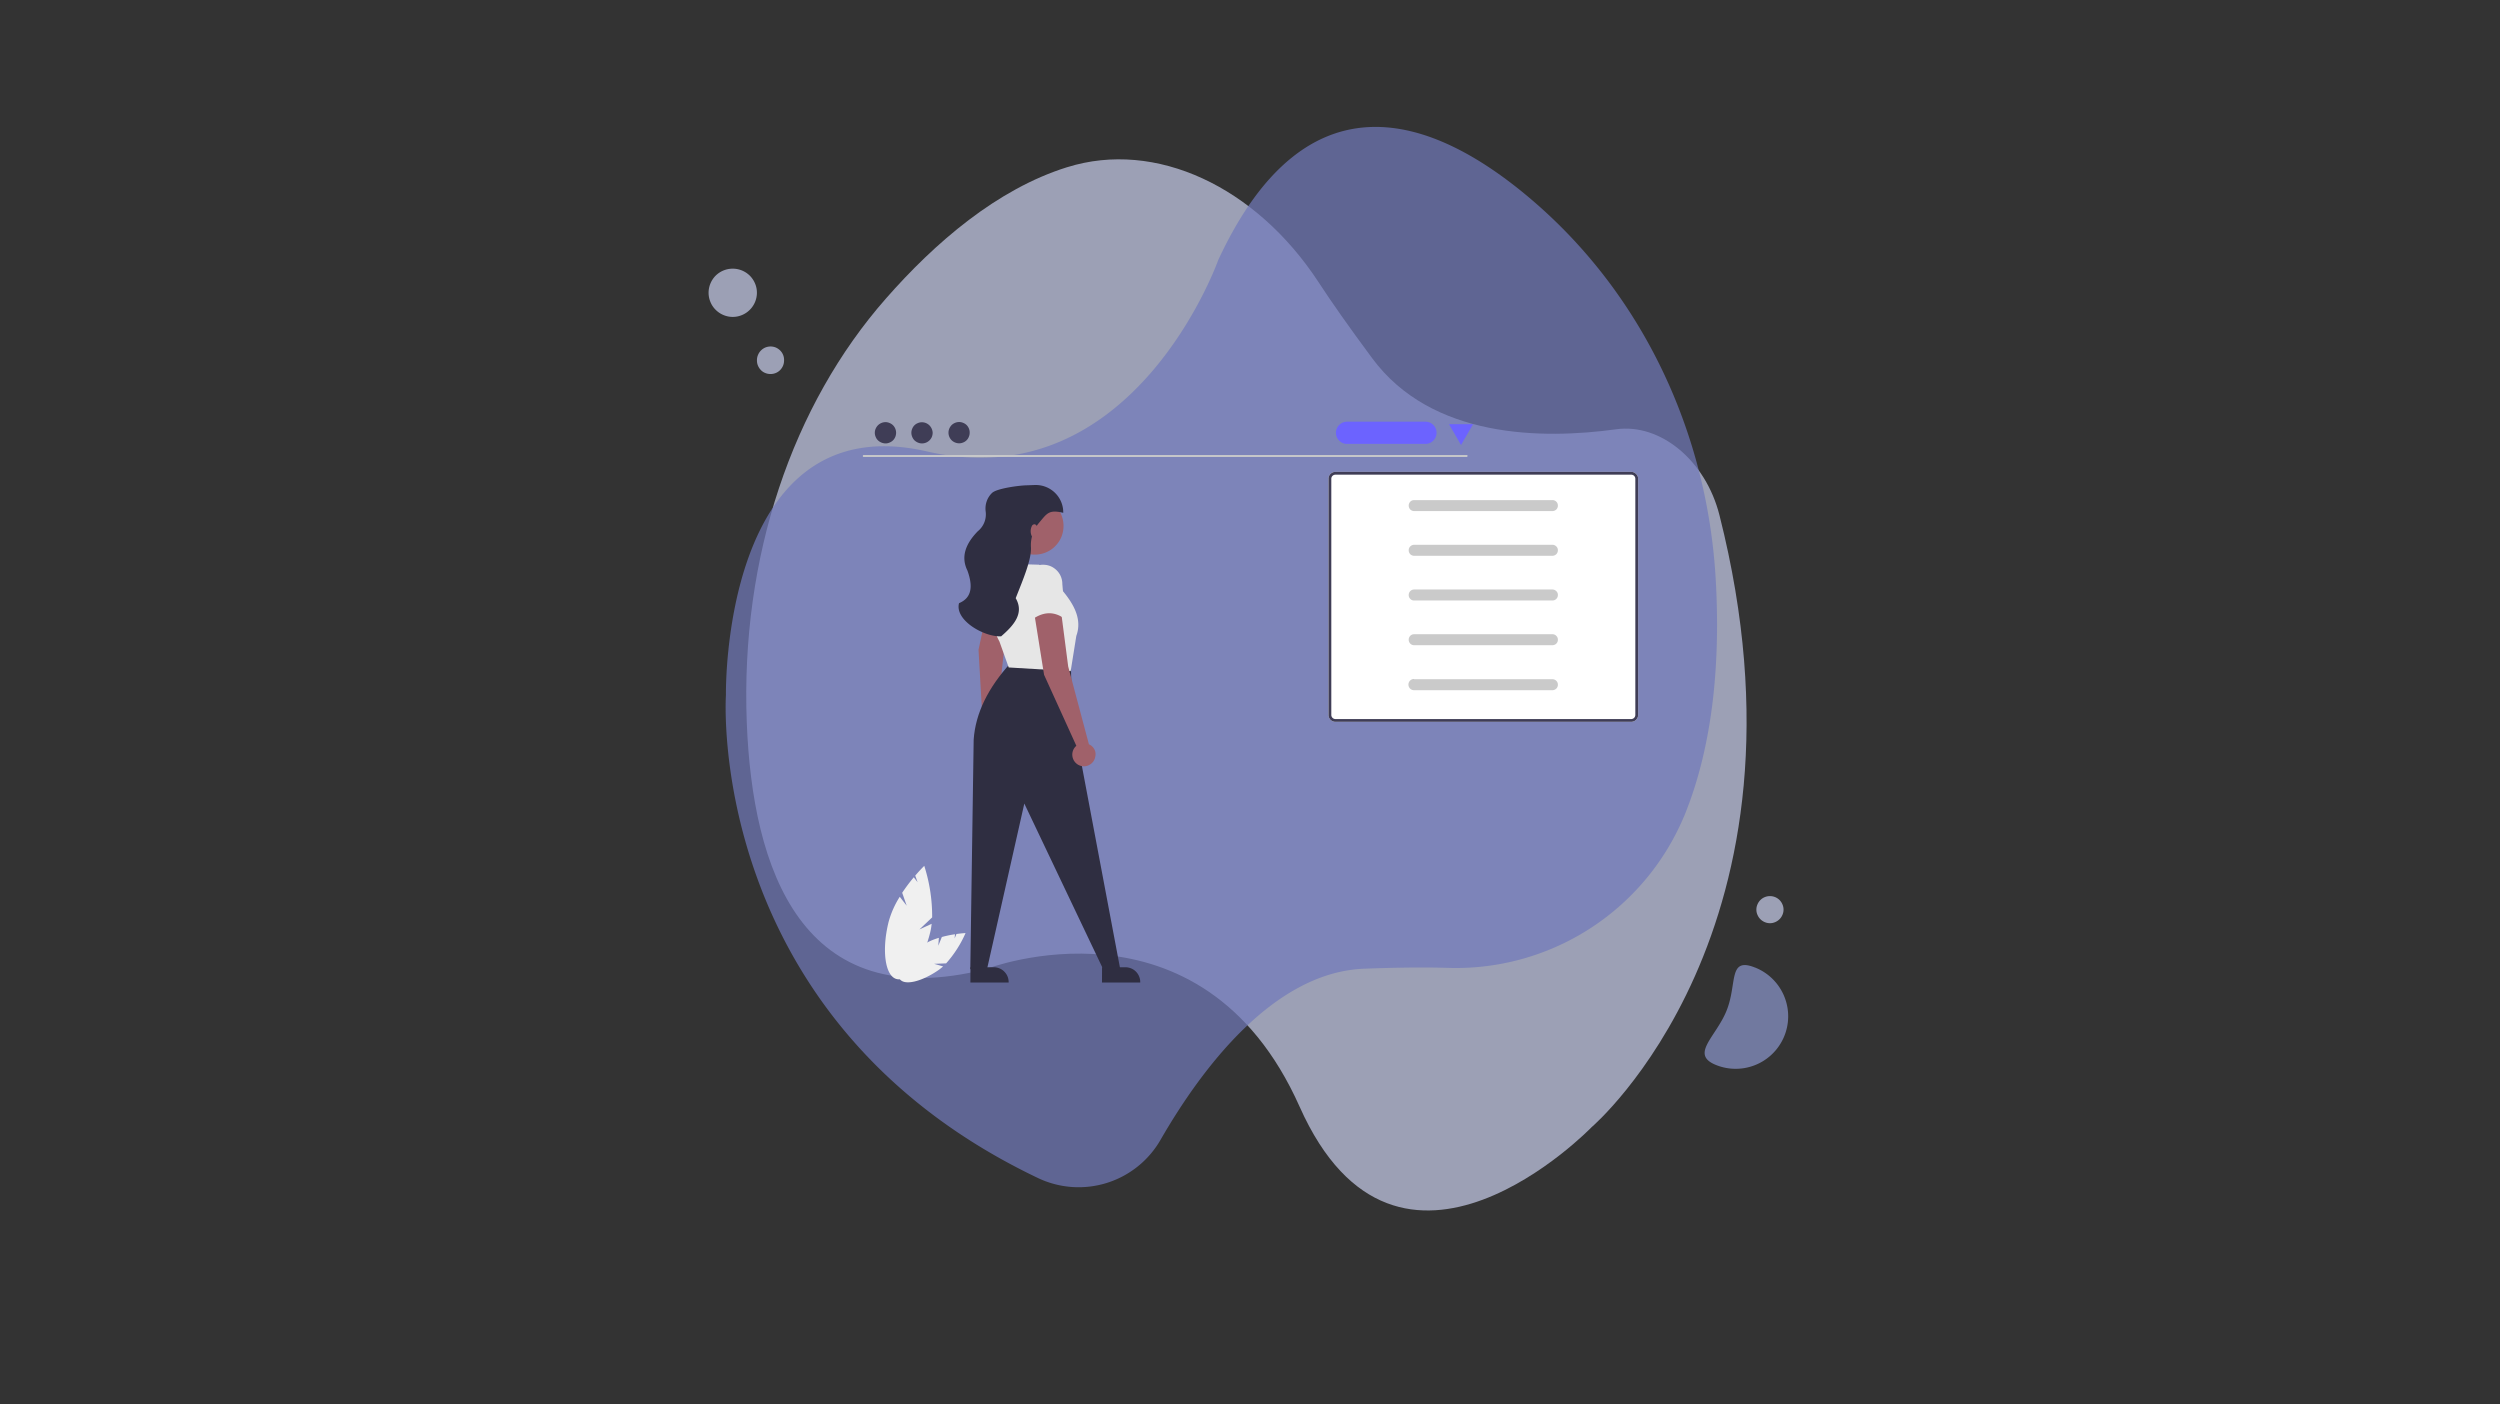 <svg xmlns="http://www.w3.org/2000/svg" xmlns:xlink="http://www.w3.org/1999/xlink" id="Livello_1" data-name="Livello 1" viewBox="0 0 443.81 249.33"><rect x="0" y="0" width="443.81" height="249.33" fill="#333333" stroke="none"/><defs><style>.cls-1{fill:none;}.cls-2{clip-path:url(#clip-path);}.cls-3{fill:#c6cce9;}.cls-3,.cls-4,.cls-5{fill-opacity:0.71;}.cls-4{fill:#717aba;}.cls-5{fill:#8a96cb;}.cls-6{clip-path:url(#clip-path-2);}.cls-7{fill:#6c63ff;}.cls-8{clip-path:url(#clip-path-3);}.cls-9{fill:#fff;}.cls-10{fill:#3f3d56;}.cls-11{fill:#cacaca;}.cls-12{clip-path:url(#clip-path-4);}.cls-13{clip-path:url(#clip-path-5);}.cls-14{clip-path:url(#clip-path-6);}.cls-15{clip-path:url(#clip-path-7);}.cls-16{clip-path:url(#clip-path-8);}.cls-17{fill:#a0616a;}.cls-18{fill:#2f2e41;}.cls-19{fill:#e6e6e6;}.cls-20{clip-path:url(#clip-path-9);}.cls-21{clip-path:url(#clip-path-10);}.cls-22{clip-path:url(#clip-path-11);}.cls-23{fill:#f0f0f0;}.cls-24{clip-path:url(#clip-path-12);}</style><clipPath id="clip-path" transform="translate(-0.43 0)"><rect class="cls-1" x="0.43" width="443.81" height="249.33"></rect></clipPath><clipPath id="clip-path-2" transform="translate(-0.43 0)"><rect class="cls-1" x="257.33" y="74.8" width="5.33" height="5.2"></rect></clipPath><clipPath id="clip-path-3" transform="translate(-0.43 0)"><rect class="cls-1" x="236" y="82.67" width="55.22" height="46.67"></rect></clipPath><clipPath id="clip-path-4" transform="translate(-0.43 0)"><rect class="cls-1" x="153.58" y="80" width="107.75" height="1.33"></rect></clipPath><clipPath id="clip-path-5" transform="translate(-0.43 0)"><rect class="cls-1" x="154.67" y="74.8" width="5.33" height="5.2"></rect></clipPath><clipPath id="clip-path-6" transform="translate(-0.43 0)"><rect class="cls-1" x="161.33" y="74.8" width="5.33" height="5.2"></rect></clipPath><clipPath id="clip-path-7" transform="translate(-0.43 0)"><rect class="cls-1" x="168" y="74.8" width="5.33" height="5.2"></rect></clipPath><clipPath id="clip-path-8" transform="translate(-0.43 0)"><rect class="cls-1" x="237.33" y="74.8" width="18.67" height="5.2"></rect></clipPath><clipPath id="clip-path-9" transform="translate(-0.43 0)"><rect class="cls-1" x="196" y="170.67" width="8" height="3.87"></rect></clipPath><clipPath id="clip-path-10" transform="translate(-0.43 0)"><rect class="cls-1" x="172" y="170.67" width="8" height="3.87"></rect></clipPath><clipPath id="clip-path-11" transform="translate(-0.43 0)"><rect class="cls-1" x="158.67" y="165.33" width="13.33" height="9.2"></rect></clipPath><clipPath id="clip-path-12" transform="translate(-0.43 0)"><rect class="cls-1" x="157.33" y="153.33" width="9.33" height="21.2"></rect></clipPath></defs><title>Catalogo Servizi_ Consigli per implementalo</title><g class="cls-2"><path class="cls-1" d="M.43,0H444.24V249.33H.43Z" transform="translate(-0.43 0)"></path><path class="cls-1" d="M.43,0H444.24V249.33H.43Z" transform="translate(-0.43 0)"></path></g><path class="cls-3" d="M189.84,29.69C177.43,33.58,166.42,43.06,157.7,53,141.17,71.81,131.86,98.79,133,128.26c1,26,9.71,52.14,42.48,43.77,0,0,38.17-14.81,55.66,24.43S283,200.08,283,200.08s41.27-35.2,22.68-108.61c-2.46-9.75-10.5-16.36-18.36-15.26C274.29,78,254.58,77.9,244,63.56c-4.17-5.63-7.24-10-9.49-13.46-11.13-17-28.93-25.33-44.62-20.42Z" transform="translate(-0.43 0)"></path><path class="cls-4" d="M299.33,145.08c5.49-13.24,6.47-28.64,5.68-42.3-1.5-25.93-12.91-50.46-32.67-67.32-17.46-14.9-39.92-23.11-55.64,10.69,0,0-15,42.44-51.65,34S129.3,123.4,129.3,123.4s-3.87,57.53,55.48,85.77a16.77,16.77,0,0,0,21.69-6.85c7.22-12.52,20-29.71,36.11-30.35,6.33-.24,11.14-.26,14.81-.15a43.93,43.93,0,0,0,41.93-26.74Z" transform="translate(-0.43 0)"></path><path class="cls-5" d="M312,171.76a9.32,9.32,0,1,1-6.89,17.32c-4.79-1.89,0-5,1.87-9.77s.22-9.46,5-7.55Z" transform="translate(-0.43 0)"></path><path class="cls-3" d="M317.05,161.48a2.23,2.23,0,0,1-.19.92,2.39,2.39,0,0,1-1.3,1.3,2.23,2.23,0,0,1-.92.19,2.26,2.26,0,0,1-.92-.19,2.39,2.39,0,0,1-1.3-1.3,2.23,2.23,0,0,1-.19-.92,2.26,2.26,0,0,1,.19-.92,2.37,2.37,0,0,1,.52-.78,2.32,2.32,0,0,1,.78-.52,2.43,2.43,0,0,1,.92-.18,2.39,2.39,0,0,1,.92.18,2.32,2.32,0,0,1,.78.52,2.37,2.37,0,0,1,.52.78A2.26,2.26,0,0,1,317.05,161.48Z" transform="translate(-0.43 0)"></path><path class="cls-3" d="M139.62,64a2.43,2.43,0,0,1-.18.92,2.54,2.54,0,0,1-.52.78,2.37,2.37,0,0,1-.78.52,2.47,2.47,0,0,1-1.85,0,2.18,2.18,0,0,1-.78-.52,2.54,2.54,0,0,1-.52-.78,2.25,2.25,0,0,1-.18-.92A2.22,2.22,0,0,1,135,63a2.32,2.32,0,0,1,.52-.78,2.35,2.35,0,0,1,.78-.53,2.47,2.47,0,0,1,1.85,0,2.57,2.57,0,0,1,.78.53,2.32,2.32,0,0,1,.52.78A2.39,2.39,0,0,1,139.62,64Z" transform="translate(-0.43 0)"></path><path class="cls-3" d="M134.8,52a4.3,4.3,0,0,1-1.26,3,4.35,4.35,0,0,1-1.39.93,4.24,4.24,0,0,1-3.28,0,4.24,4.24,0,0,1-1.39-.93,4.09,4.09,0,0,1-.93-1.39,4.24,4.24,0,0,1,0-3.28,4.32,4.32,0,0,1,.92-1.39,4.32,4.32,0,0,1,6.07,0,4.35,4.35,0,0,1,.93,1.39A4.18,4.18,0,0,1,134.8,52Z" transform="translate(-0.43 0)"></path><g class="cls-6"><path class="cls-7" d="M259.8,79l2.13-3.69h-4.27L259.8,79l2.13-3.69h-4.27Z" transform="translate(-0.43 0)"></path></g><g class="cls-8"><path class="cls-9" d="M290,83.77H237.51a1.22,1.22,0,0,0-.88.36,1.16,1.16,0,0,0-.36.86v41.92a1.2,1.2,0,0,0,.36.87,1.22,1.22,0,0,0,.88.36H290a1.19,1.19,0,0,0,.87-.36,1.17,1.17,0,0,0,.37-.87V85a1.14,1.14,0,0,0-.37-.86A1.19,1.19,0,0,0,290,83.77Z" transform="translate(-0.43 0)"></path><path class="cls-10" d="M290,83.77H237.51a1.22,1.22,0,0,0-.88.36,1.16,1.16,0,0,0-.36.86v41.92a1.2,1.2,0,0,0,.36.87,1.22,1.22,0,0,0,.88.36H290a1.19,1.19,0,0,0,.87-.36,1.17,1.17,0,0,0,.37-.87V85a1.14,1.14,0,0,0-.37-.86A1.19,1.19,0,0,0,290,83.77Zm.74,43.14a.73.73,0,0,1-.21.52.75.75,0,0,1-.53.22H237.51a.75.75,0,0,1-.53-.22.73.73,0,0,1-.21-.52V85a.72.72,0,0,1,.74-.73H290a.72.72,0,0,1,.74.73Z" transform="translate(-0.43 0)"></path></g><path class="cls-11" d="M251.46,88.78a.94.94,0,0,0-.68.29,1,1,0,0,0-.27.69,1,1,0,0,0,.27.68,1,1,0,0,0,.68.29H276a1,1,0,0,0,.7-.27.94.94,0,0,0,.29-.69.93.93,0,0,0-.27-.7.94.94,0,0,0-.69-.29H251.46Z" transform="translate(-0.43 0)"></path><path class="cls-11" d="M251.46,96.71a1,1,0,0,0-.68.3.93.93,0,0,0-.27.68,1,1,0,0,0,.27.69,1,1,0,0,0,.68.29H276a1,1,0,0,0,.7-.28.94.94,0,0,0,.29-.68.91.91,0,0,0-.27-.7,1,1,0,0,0-.69-.3H251.46Z" transform="translate(-0.43 0)"></path><path class="cls-11" d="M251.46,104.65a1,1,0,0,0-.68.29,1,1,0,0,0-.27.69.93.93,0,0,0,.27.68.9.9,0,0,0,.68.29H276a.93.93,0,0,0,.7-.27.94.94,0,0,0,.29-.68.91.91,0,0,0-.27-.7,1,1,0,0,0-.69-.3H251.46Z" transform="translate(-0.43 0)"></path><path class="cls-11" d="M251.46,112.59a.94.94,0,0,0-.68.29,1,1,0,0,0,0,1.37.94.94,0,0,0,.68.29H276a1,1,0,0,0,.7-.27.94.94,0,0,0,.29-.69.89.89,0,0,0-.27-.69.92.92,0,0,0-.69-.3H251.46Z" transform="translate(-0.43 0)"></path><path class="cls-11" d="M251.46,120.53a1,1,0,0,0-1,1,1,1,0,0,0,1,1H276a1,1,0,0,0,.7-.28.91.91,0,0,0,.29-.68.93.93,0,0,0-.27-.7.94.94,0,0,0-.69-.29H251.46Z" transform="translate(-0.43 0)"></path><g class="cls-12"><path class="cls-11" d="M260.78,81.12h-107c-.12,0-.18-.06-.18-.17s.06-.17.18-.17h107c.12,0,.17,0,.17.17A.15.15,0,0,1,260.78,81.12Z" transform="translate(-0.43 0)"></path></g><g class="cls-13"><path class="cls-10" d="M159.51,76.83a2,2,0,0,1-.14.72,1.86,1.86,0,0,1-.41.62,1.84,1.84,0,0,1-.62.4,1.74,1.74,0,0,1-.71.15,2,2,0,0,1-1.34-.55,1.72,1.72,0,0,1-.41-.62,1.8,1.8,0,0,1,0-1.44,1.91,1.91,0,0,1,1.75-1.17,1.74,1.74,0,0,1,.71.15,1.84,1.84,0,0,1,.62.4,1.89,1.89,0,0,1,.55,1.34Z" transform="translate(-0.43 0)"></path></g><g class="cls-14"><path class="cls-10" d="M166,76.83a2,2,0,0,1-.14.72,1.89,1.89,0,0,1-.42.62,1.91,1.91,0,0,1-1.33.55,1.79,1.79,0,0,1-.72-.15,1.94,1.94,0,0,1-.62-.4,1.84,1.84,0,0,1-.4-.62,1.8,1.8,0,0,1,0-1.44,1.75,1.75,0,0,1,1-1,1.79,1.79,0,0,1,.72-.15,1.91,1.91,0,0,1,1.33.55,2,2,0,0,1,.42.62A2,2,0,0,1,166,76.83Z" transform="translate(-0.43 0)"></path></g><g class="cls-15"><path class="cls-10" d="M172.57,76.83a1.79,1.79,0,0,1-.15.72,1.75,1.75,0,0,1-1,1,1.79,1.79,0,0,1-.72.15,1.87,1.87,0,0,1-.73-.15,1.9,1.9,0,0,1-.61-.4,2,2,0,0,1-.41-.62,1.92,1.92,0,0,1,0-1.44,2.16,2.16,0,0,1,.41-.62,1.9,1.9,0,0,1,.61-.4,1.87,1.87,0,0,1,.73-.15,1.79,1.79,0,0,1,.72.15,1.84,1.84,0,0,1,.62.4,1.94,1.94,0,0,1,.4.62A1.79,1.79,0,0,1,172.57,76.83Z" transform="translate(-0.43 0)"></path></g><g class="cls-16"><path class="cls-7" d="M253.48,78.8H239.56a1.92,1.92,0,0,1-.75-.14,2,2,0,0,1-.64-.44,1.81,1.81,0,0,1-.43-.63,2,2,0,0,1-.15-.76,1.93,1.93,0,0,1,.15-.75,1.76,1.76,0,0,1,.43-.64,1.85,1.85,0,0,1,.64-.43,1.93,1.93,0,0,1,.75-.15h13.92a1.93,1.93,0,0,1,.75.15,1.92,1.92,0,0,1,1.07,1.07,1.77,1.77,0,0,1,.15.75,1.84,1.84,0,0,1-.15.76,1.93,1.93,0,0,1-.42.63,2.07,2.07,0,0,1-.65.44A1.92,1.92,0,0,1,253.48,78.8Z" transform="translate(-0.43 0)"></path></g><path class="cls-17" d="M177.11,129.74l1.55-14.2,2.45-10-4.56-1.42-2.41,11.23.79,13.81a2,2,0,0,0-.74.46,1.91,1.91,0,0,0-.5.72,2.11,2.11,0,0,0-.15.86,2,2,0,0,0,.22.84,2.18,2.18,0,0,0,.55.69,2.13,2.13,0,0,0,1.66.41,1.82,1.82,0,0,0,.81-.34,1.94,1.94,0,0,0,.6-.64,2,2,0,0,0,.27-.83,2.16,2.16,0,0,0-.09-.87A2.06,2.06,0,0,0,177.11,129.74Z" transform="translate(-0.43 0)"></path><path class="cls-18" d="M173.28,131.31c.32-4.71,2.58-9.25,6.58-13.64l10.69.65.16,8.22,8.56,45.36-3,.16-14-29.41-6.59,29.25-3,.16Z" transform="translate(-0.43 0)"></path><path class="cls-17" d="M189.23,93.32a5.25,5.25,0,0,1-.38,2,5.11,5.11,0,0,1-1.11,1.65,4.83,4.83,0,0,1-1.65,1.1,5.1,5.1,0,0,1-3.91,0,4.92,4.92,0,0,1-1.65-1.1,5.11,5.11,0,0,1-1.11-1.65,5.22,5.22,0,0,1,0-3.91,5.11,5.11,0,0,1,6.67-2.75,5,5,0,0,1,1.65,1.1,5.11,5.11,0,0,1,1.11,1.65A5.26,5.26,0,0,1,189.23,93.32Z" transform="translate(-0.43 0)"></path><path class="cls-19" d="M177.86,113.9A17.06,17.06,0,0,1,176,103.74a4.4,4.4,0,0,1,3-3.66l5.92.17,4.27,4.77c2.05,2.5,3.33,5.07,2.31,7.88l-1,6.25-11-.66Z" transform="translate(-0.43 0)"></path><path class="cls-18" d="M170.68,107.08c2.39-1,2.43-3.17,1.5-5.77-1.22-2.46-.33-4.78,1.83-7a3.85,3.85,0,0,0,1.4-3.51,3.92,3.92,0,0,1,.17-1.77,3.73,3.73,0,0,1,.95-1.51c.84-.82,4.76-1.32,6-1.36l1.61-.06h.24a4.88,4.88,0,0,1,4.46,3.07,4.77,4.77,0,0,1,.34,1.87c-2.57-.62-2.88.11-4.28,1.75a6.15,6.15,0,0,0-1.45,4.4c.1,2.15-1.38,5.64-2.71,9,1.57,2.7-.37,4.86-2.59,6.78H178C174.94,113,169.9,110.05,170.68,107.08Z" transform="translate(-0.43 0)"></path><path class="cls-17" d="M184.71,94.3a1.8,1.8,0,0,1-.19.87c-.13.25-.29.37-.47.37s-.34-.12-.46-.37a2.09,2.09,0,0,1,0-1.74.54.54,0,0,1,.46-.36c.18,0,.34.12.47.36A1.8,1.8,0,0,1,184.71,94.3Z" transform="translate(-0.43 0)"></path><path class="cls-17" d="M193.74,132.13l-3.68-13.81-1.32-10.18-4.77.32,1.81,11.34,5.73,12.6a2,2,0,0,0-.53.69,2.08,2.08,0,0,0,2.11,2.94,2.08,2.08,0,0,0,.83-.3,2,2,0,0,0,.63-.6,2.12,2.12,0,0,0,.32-.81,2,2,0,0,0,0-.87,1.93,1.93,0,0,0-.4-.78A2,2,0,0,0,193.74,132.13Z" transform="translate(-0.43 0)"></path><path class="cls-19" d="M182.22,103.7v-.22a3.19,3.19,0,0,1,.33-1.28,3.28,3.28,0,0,1,.78-1.06,3.35,3.35,0,0,1,1.14-.69,3.24,3.24,0,0,1,1.31-.19,3.42,3.42,0,0,1,1.26.3,3.62,3.62,0,0,1,1.05.76,3.32,3.32,0,0,1,.7,1.11,3.44,3.44,0,0,1,.23,1.27l.54,6.24c-2-1.52-4-1.39-6.08.17Z" transform="translate(-0.43 0)"></path><g class="cls-20"><path class="cls-18" d="M196.07,171.71h4.15a2.67,2.67,0,0,1,1,.2,2.49,2.49,0,0,1,.86.57,2.58,2.58,0,0,1,.57.86,2.5,2.5,0,0,1,.2,1v.08h-6.79Z" transform="translate(-0.43 0)"></path></g><g class="cls-21"><path class="cls-18" d="M172.71,171.71h4.15a2.67,2.67,0,0,1,1,.2,2.45,2.45,0,0,1,.85.57,2.61,2.61,0,0,1,.58.86,2.67,2.67,0,0,1,.2,1v.08h-6.79Z" transform="translate(-0.43 0)"></path></g><g class="cls-22"><path class="cls-23" d="M167,167.89l.63-1.55a20.07,20.07,0,0,1,2.33-.49l-.06.75.32-.79c1-.14,1.62-.17,1.62-.17a20.21,20.21,0,0,1-3.45,5.38l-2.14.08,1.6.46a9.14,9.14,0,0,1-.84.67c-3,2.06-6,2.77-6.85,1.58S161,170,164,167.93a11.09,11.09,0,0,1,3.1-1.44Z" transform="translate(-0.43 0)"></path></g><g class="cls-24"><path class="cls-23" d="M161.39,160.78l-.8-2.29a30.29,30.29,0,0,1,2.06-2.75l.67.87-.41-1.17c.92-1.08,1.6-1.73,1.6-1.73a29.35,29.35,0,0,1,1.4,9.15L163.65,165l2.17-1a11.11,11.11,0,0,1-.26,1.53c-1.24,5.07-3.9,8.78-5.94,8.28s-2.7-5-1.46-10.08a16.1,16.1,0,0,1,2-4.53Z" transform="translate(-0.43 0)"></path></g></svg>